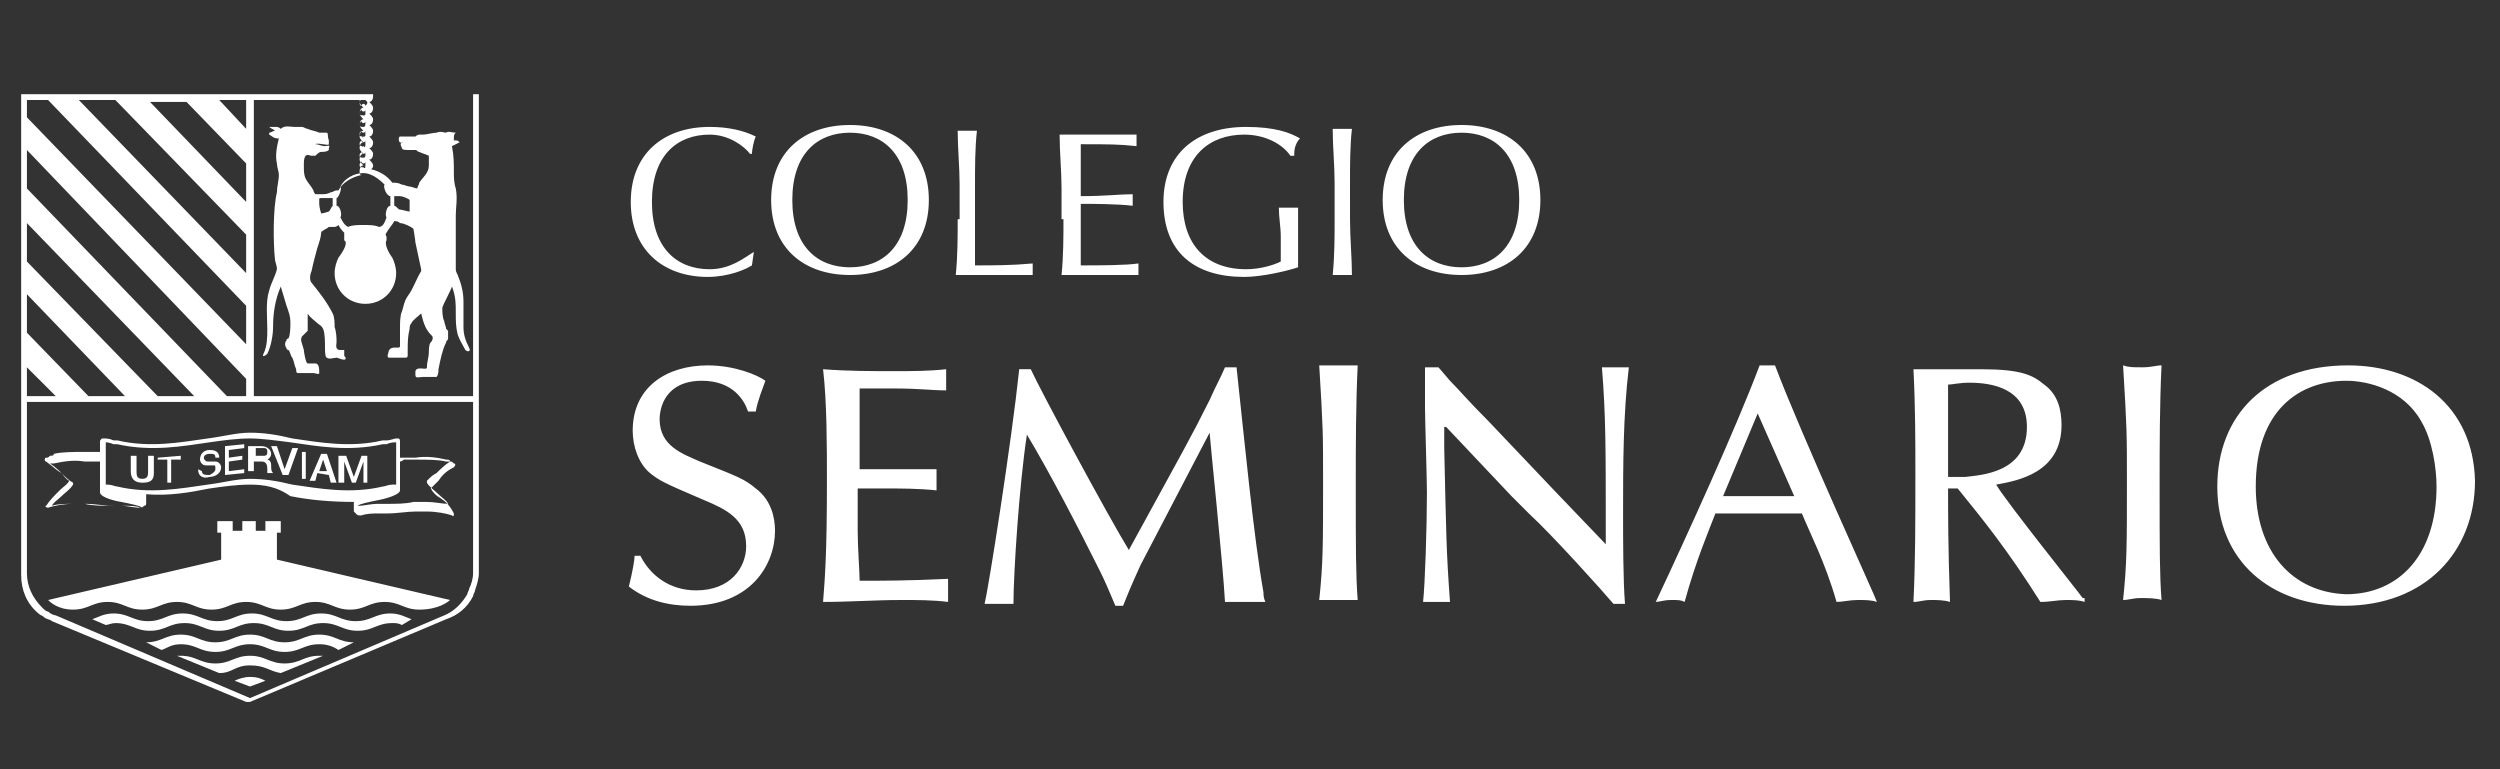 <svg xmlns="http://www.w3.org/2000/svg" xmlns:xlink="http://www.w3.org/1999/xlink" id="Capa_1" x="0px" y="0px" viewBox="0 0 130 40" style="enable-background:new 0 0 130 40;" xml:space="preserve"><rect x="0" y="0" width="130" height="40" fill="#333333" stroke="none"/><style type="text/css">	.st0{fill-rule:evenodd;clip-rule:evenodd;fill:#FFFFFF;}	.st1{fill:#FFFFFF;}</style><g>	<path class="st0" d="M18.9,8.7C18.8,8.7,18.8,8.7,18.9,8.7L18.9,8.7C18.8,8.8,18.8,8.8,18.9,8.7C18.8,8.8,18.8,8.8,18.9,8.7  c-0.1,0-0.2,0-0.2-0.1c0-0.1,0-0.1,0.1-0.2c0,0,0,0,0,0c0,0,0,0,0,0v0c0,0,0,0.1,0.1,0.1c0,0,0.1,0,0.1-0.1v0c0,0,0,0,0,0  c0,0,0,0,0,0C19,8.5,19,8.5,19,8.6C19,8.7,19,8.8,18.9,8.7C18.9,8.8,18.9,8.8,18.9,8.7C18.9,8.8,18.9,8.8,18.9,8.7L18.9,8.7  C18.9,8.7,18.9,8.7,18.9,8.7 M1.4,11.6l8.7,9H8.2l-6.8-7V11.6z M12.8,5.2v1.5l-1.4-1.5H12.8z M12.8,8.5v2l-5-5.2h1.9L12.8,8.5z   M12.8,12.2v2l-8.7-9h1.9L12.8,12.2z M12.8,15.9v2L1.4,6.1V5.2h1.1L12.8,15.9z M12.8,19.7v0.9h-1L1.4,9.8v-2L12.8,19.7z M1.4,19.1  v1.5h1.5L1.4,19.1z M6.5,20.6l-5.1-5.3v2l3.2,3.3H6.5z M24.9,29.8L24.9,29.8c0,0.3-0.1,0.6-0.2,0.9c0,0.1-0.1,0.2-0.1,0.3  c-0.3,0.6-0.8,1-1.4,1.2l-10.2,4.3l-0.1,0l-0.1,0L2.7,32.3h0v0c-0.1-0.1-0.3-0.1-0.4-0.2C2.2,32,2.1,32,2,31.9  c-0.6-0.5-0.9-1.2-0.9-2v-4.6v-4.3V4.9h23.8v16v0V29.8z M24.6,29.8L24.6,29.8v-8.9H13H1.4v8.9c0,0.7,0.3,1.3,0.8,1.8  c0.1,0.1,0.2,0.2,0.3,0.2C2.6,31.9,2.8,32,2.9,32h0v0L13,36.3L23.1,32c0.5-0.2,0.9-0.6,1.2-1.1c0-0.1,0.1-0.2,0.1-0.3  C24.5,30.4,24.6,30.1,24.6,29.8z M24.6,5.2v15.4H13.2V5.2l5.5,0c0,0,0,0.1,0,0.1c0,0.1,0.1,0.2,0.2,0.3c0,0,0,0,0,0c0,0,0,0,0,0  c-0.1,0-0.2,0.1-0.2,0.3c0,0.1,0.1,0.2,0.2,0.3c0,0,0,0,0,0c0,0,0,0,0,0c-0.1,0-0.2,0.1-0.2,0.3c0,0.1,0.1,0.2,0.2,0.3c0,0,0,0,0,0  c0,0,0,0,0,0c-0.1,0-0.2,0.1-0.2,0.3c0,0.1,0.1,0.2,0.2,0.3c0,0,0,0,0,0c0,0,0,0,0,0c-0.1,0-0.2,0.1-0.2,0.3c0,0.1,0.1,0.2,0.2,0.3  c0,0,0,0,0,0c0,0,0,0,0,0c-0.1,0-0.2,0.1-0.2,0.3c0,0.1,0.1,0.2,0.2,0.3c0,0,0,0,0,0c0,0,0,0,0,0c-0.1,0-0.2,0.1-0.2,0.3  c0,0.1,0,0.2,0.1,0.2c0,0,0,0,0,0c0,0,0,0,0,0c-0.5,0.1-1,0.4-1.2,0.8c0,0-0.1,0-0.1,0c-0.1,0-0.2,0.1-0.3,0.1  c-0.2,0.1-0.3,0.1-0.5,0.1c-0.1,0-0.2,0-0.3,0c0,0-0.1-0.1-0.1-0.2c-0.1-0.2-0.3-0.4-0.4-0.6c-0.1-0.2-0.1-0.4-0.1-0.7  c0-0.2,0-0.4,0.1-0.5c0.1-0.1,0.2,0,0.3,0c0.1,0,0.1,0,0.2,0c0.1-0.1,0.2-0.2,0.3-0.2c0.1,0,0.3,0,0.4-0.1c0,0,0-0.1,0-0.1  c0.1-0.2-0.1-0.1-0.2-0.1c-0.2,0-0.3-0.1-0.5-0.1c0.1-0.1,0.7,0.1,0.7,0c0,0,0-0.1,0-0.2C17,7,17.1,7,17,6.9c0,0-0.1,0-0.2,0  c-0.1,0-0.1,0-0.2,0c-0.2-0.1-0.4-0.1-0.6-0.2c-0.1,0-0.2-0.1-0.3-0.1c-0.1,0-0.2,0-0.4,0c-0.2,0-0.5-0.1-0.7,0.1  c0,0-0.1-0.1-0.2-0.1c-0.1,0-0.2,0-0.4,0c0,0,0,0,0,0c0.1,0.1,0.2,0.1,0.3,0.2c-0.1,0-0.2,0.1-0.3,0.1c0,0,0,0,0,0.1  c0.2,0.1,0.2,0.2,0.5,0.2c-0.1,0.4-0.2,0.9-0.1,1.3c0,0.2,0.1,0.4,0.1,0.6c0,0.3-0.1,0.6-0.1,0.9c-0.2,0.8-0.2,2.6-0.1,3.5  c0,0.1,0.1,0.3,0.1,0.5c-0.1,0.4-0.3,0.7-0.4,1.1c-0.2,0.6-0.1,1.4-0.1,2c0,0.4,0,0.9-0.2,1.3c-0.1,0.2,0.1,0.1,0.2,0  c0.2-0.4,0.3-1,0.3-1.4c0-0.7,0.1-1.4,0.4-2.1c0.1,0.3,0.2,0.7,0.3,1c0.1,0.3,0.2,0.5,0.2,0.9c0,0.2,0,0.6-0.1,0.8  c0,0-0.1,0-0.1,0.1c-0.1,0.1-0.1,0.3,0,0.4c0,0.1,0.1,0.1,0.1,0.1c0.1,0.1,0.1,0.3,0.2,0.4c0.1,0.2,0.1,0.4,0.2,0.6  c0,0.1,0,0.2,0.1,0.2c0.1,0,0.2,0,0.3,0c0.1,0,0.2,0,0.3,0c0.1,0,0.1,0,0.2,0c0.1,0,0.3,0.1,0.3,0c0-0.2,0-0.5-0.2-0.5  c-0.1,0-0.2,0-0.3,0c0,0-0.1,0-0.1,0c-0.1,0-0.2-0.6-0.2-0.7c-0.1-0.4-0.2-0.5-0.1-0.7c0.1-0.1,0.2-0.2,0.3-0.3  C16,17,16,16.6,16,16.3c0.1,0.2,0.4,0.4,0.5,0.5c0.1,0.1,0.2,0.1,0.3,0.3c0.1,0.2,0.1,0.7,0.1,1c0,0.1,0,0.5,0.1,0.5  c0.1,0.1,0.4,0,0.5,0c0.1,0,0.2,0.1,0.4,0.1c0.1,0,0.1-0.1,0-0.2c0-0.1,0-0.2,0-0.3c0,0-0.1,0-0.2,0c-0.3,0-0.2-0.3-0.2-0.4  c0-0.2,0-0.5-0.1-0.8c0-0.2,0-0.5-0.1-0.7c-0.3-0.6-0.7-1.1-1.1-1.6c-0.1-0.1-0.1-0.4,0-0.6c0.1-0.5,0.2-0.8,0.3-1.2  c0.1-0.3,0.2-0.6,0.2-0.8c0-0.1,0.3-0.2,0.4-0.3c0.1,0,0.2,0,0.3,0c0,0,0.1,0,0.2-0.1c0.1,0.2,0.2,0.3,0.3,0.4c0,0.1,0,0.1,0,0.2  c0,0,0,0.1,0,0.1c0,0,0,0.1,0,0.1c0.2,0.1,0,0.5-0.3,0.9c-0.1,0.2-0.2,0.5-0.2,0.8c0,0.9,0.7,1.6,1.6,1.6c0.9,0,1.6-0.7,1.6-1.6  c0-0.3-0.1-0.6-0.2-0.8c-0.3-0.4-0.4-0.8-0.3-0.9c0,0,0-0.1,0-0.1c0,0,0-0.1,0-0.1c0,0-0.1-0.1,0-0.2c0.1-0.2,0.3-0.4,0.4-0.6  c0.1,0,0.2,0,0.3,0.1c0.2,0,0.6,0.2,0.7,0.3c0,0,0.1,0.6,0.1,0.7c0.1,0.5,0.2,0.9,0.3,1.4c0,0.1,0,0.1,0,0.1  c-0.3,0.5-0.4,0.9-0.7,1.3c-0.2,0.3-0.2,0.5-0.3,0.8c-0.1,0.2-0.1,0.6-0.1,0.9c0,0.3,0,0.6,0,0.9c0,0.2-0.5-0.1-0.6,0.3  c0,0.1-0.1,0.2,0,0.3c0.1,0,0.1,0,0.2,0c0.1,0,0.1,0,0.2,0c0.1,0,0.4,0,0.5,0c0.1,0,0.1-0.1,0.1-0.1c0,0,0-0.1,0-0.2  c0-0.5,0-0.8,0.1-1.2c0-0.1,0-0.2,0.1-0.3c0-0.1,0.4-0.4,0.5-0.5c0.1,0.4,0.2,0.8,0.5,1.1c0.1,0.1,0.1,0.1,0.1,0.2  c0,0,0,0.1-0.1,0.2c-0.1,0.1-0.1,0.4-0.1,0.5c0,0.3-0.1,0.5-0.1,0.8c0,0.2-0.5-0.1-0.6,0.2c0,0,0,0.2,0,0.2c0,0.2,0.2,0.1,0.4,0.1  c0.2,0,0.3,0,0.5,0c0.1,0,0.2,0,0.2,0c0.1-0.1,0.1-0.3,0.1-0.4c0.1-0.5,0.2-1,0.4-1.4c0-0.1,0.1-0.1,0.1-0.2c0-0.1,0-0.3,0-0.4  c0,0-0.1-0.1-0.1-0.1c0-0.1-0.1-0.3-0.1-0.4c-0.1-0.2-0.1-0.5-0.1-0.7c0.1-0.3,0.4-0.8,0.5-1.1c0.2,0.5,0.2,0.9,0.2,1.4  c0,0.4,0,0.7,0.1,1.1c0.1,0.3,0.3,0.6,0.4,0.8c0.1,0.1,0.3,0.1,0.2-0.1c-0.2-0.4-0.3-0.7-0.3-1.1c0-0.3,0-0.9,0-1.3  c0-0.5-0.1-0.9-0.3-1.4c-0.1-0.2-0.1-0.2-0.1-0.4c0-0.4,0-0.9,0-1.4c0-0.4,0-0.9,0-1.3c0-0.4,0.1-0.9,0-1.4  c-0.1-0.3-0.1-0.6-0.1-0.9c0-0.4,0-0.8-0.1-1.3c0.2-0.1,0.2-0.1,0.4-0.2c0,0,0,0,0,0c-0.1-0.1-0.1-0.1-0.3-0.1  C23.6,7,23.6,7,23.7,6.9c0,0,0,0,0,0c-0.2,0-0.4-0.1-0.5,0c-0.1,0-0.3-0.1-0.5,0c-0.2,0-0.5,0.1-0.7,0.1c-0.1,0-0.1,0-0.2,0  c-0.1,0-0.2,0.1-0.2,0.1c-0.1,0-0.2,0-0.3,0c-0.1,0-0.2,0-0.3,0c-0.1,0-0.1,0-0.1,0c0,0-0.1,0-0.1,0c-0.1,0-0.1,0.4,0.1,0.3  c0.1,0,0.1,0,0.2,0c0.1,0,0.1,0,0.2,0c0.1,0,0.2,0,0.2,0c0,0-0.1,0-0.1,0c-0.2,0-0.3,0-0.4,0c-0.2,0-0.2,0.1-0.1,0.3  c0,0.1,0.2,0.1,0.4,0.1c0.1,0,0.2,0,0.3,0c0.1,0,0.1,0.1,0.2,0.1c0.2,0.1,0.3,0.1,0.5,0.2c0,0,0,0.4,0,0.5c0,0.4-0.3,0.6-0.5,0.9  c0,0.1-0.1,0.2-0.1,0.3c-0.1,0-0.3-0.1-0.4-0.1c-0.1,0-0.3-0.1-0.4-0.1c-0.2-0.1-0.3-0.1-0.5-0.1c-0.3-0.4-0.7-0.6-1.1-0.7  c0,0,0,0,0,0c0,0,0,0,0,0c0.1-0.1,0.1-0.1,0.1-0.2c0-0.1-0.1-0.2-0.2-0.3c0,0,0,0,0,0c0,0,0,0,0,0c0.1,0,0.2-0.1,0.2-0.3  c0-0.1-0.1-0.2-0.2-0.3c0,0,0,0,0,0c0,0,0,0,0,0c0.1,0,0.2-0.1,0.2-0.3c0-0.1-0.1-0.2-0.2-0.3c0,0,0,0,0,0c0,0,0,0,0,0  c0.1,0,0.2-0.1,0.2-0.3c0-0.1-0.1-0.2-0.2-0.3c0,0,0,0,0,0c0,0,0,0,0,0c0.1,0,0.2-0.1,0.2-0.3c0-0.1-0.1-0.2-0.2-0.3c0,0,0,0,0,0  c0,0,0,0,0,0c0.1,0,0.2-0.1,0.2-0.3c0-0.1-0.1-0.2-0.2-0.3c0,0,0,0,0,0c0,0,0,0,0,0c0.1,0,0.2-0.1,0.2-0.3c0-0.1,0-0.1,0-0.1H24.6z   M18.8,5.2H19c0,0,0.1,0.1,0.1,0.1c0,0.1,0,0.1-0.1,0.2c0,0,0,0,0,0c0,0,0,0,0,0v0c0,0,0-0.1-0.1-0.1c0,0-0.1,0-0.1,0.1v0  c0,0,0,0,0,0c0,0,0,0,0,0c-0.1,0-0.1-0.1-0.1-0.2C18.7,5.3,18.7,5.2,18.8,5.2z M20.1,11.3c-0.1-0.1,0-0.6,0.2-0.6  c0-0.1,0-0.1,0-0.2c0-0.1,0-0.2,0-0.3c-0.2,0-0.4-0.5-0.3-0.6c0,0,0,0,0,0C19.7,9.3,19.3,9,18.9,9c-0.5,0-1,0.3-1.2,0.7  c0,0,0,0,0,0c0.1,0.1-0.1,0.6-0.2,0.6c0,0,0,0,0,0c0,0,0,0.1,0,0.1c0,0.1,0,0.2,0,0.3c0.2,0,0.3,0.5,0.2,0.6  c0.1,0.2,0.2,0.4,0.4,0.5c0.2-0.1,0.5-0.1,0.8-0.1c0.3,0,0.6,0,0.8,0.1C19.9,11.8,20,11.6,20.1,11.3z M20.5,10.7  C20.5,10.7,20.5,10.7,20.5,10.7c0.1,0,0.2,0.2,0.3,0.2c0.1,0,0.4,0.1,0.5,0.1c0,0,0-0.2,0-0.3c0-0.2,0-0.3,0-0.3  c-0.1-0.1-0.4-0.2-0.5-0.2c-0.1,0-0.2,0-0.3,0c0,0.1,0,0.2,0,0.3C20.5,10.6,20.5,10.7,20.5,10.7z M17.3,10.3c-0.1,0-0.1,0-0.1,0  c-0.1,0-0.2,0-0.3,0c-0.1,0-0.1,0-0.2,0c-0.1,0-0.1,0-0.1,0.1c0,0.1,0,0.1,0,0.2c0,0.2,0.1,0.5,0.1,0.5c0.1,0,0.4-0.1,0.4-0.1  c0.1-0.1,0.1-0.2,0.2-0.3c0-0.1,0-0.2,0-0.3C17.3,10.4,17.3,10.4,17.3,10.3z M18.9,8.2C18.8,8.2,18.8,8.2,18.9,8.2L18.9,8.2  C18.8,8.2,18.8,8.2,18.9,8.2C18.8,8.2,18.8,8.2,18.9,8.2c-0.1,0-0.2,0-0.2-0.1c0-0.1,0-0.1,0.1-0.2c0,0,0,0,0,0c0,0,0,0,0,0v0  c0,0,0,0.1,0.1,0.1c0,0,0.1,0,0.1-0.1v0c0,0,0,0,0,0c0,0,0,0,0,0C19,7.9,19,8,19,8.1C19,8.1,19,8.2,18.9,8.2  C18.9,8.2,18.9,8.2,18.9,8.2C18.9,8.2,18.9,8.2,18.9,8.2L18.9,8.2C18.9,8.2,18.9,8.2,18.9,8.2z M18.9,7.6  C18.8,7.6,18.8,7.7,18.9,7.6L18.9,7.6C18.8,7.7,18.8,7.7,18.9,7.6C18.8,7.7,18.8,7.7,18.9,7.6c-0.1,0-0.2,0-0.2-0.1  c0-0.1,0-0.1,0.1-0.2c0,0,0,0,0,0c0,0,0,0,0,0v0c0,0,0,0.1,0.1,0.1c0,0,0.1,0,0.1-0.1v0c0,0,0,0,0,0c0,0,0,0,0,0  C19,7.4,19,7.5,19,7.5C19,7.6,19,7.7,18.9,7.6C18.9,7.7,18.9,7.7,18.9,7.6C18.9,7.7,18.9,7.7,18.9,7.6L18.9,7.6  C18.9,7.7,18.9,7.6,18.9,7.6z M18.9,7.1C18.8,7.1,18.8,7.1,18.9,7.1L18.9,7.1C18.8,7.1,18.8,7.2,18.9,7.1  C18.8,7.2,18.8,7.2,18.9,7.1c-0.1,0-0.2,0-0.2-0.1c0-0.1,0-0.1,0.1-0.2c0,0,0,0,0,0c0,0,0,0,0,0v0c0,0,0,0.1,0.1,0.1  c0,0,0.1,0,0.1-0.1v0c0,0,0,0,0,0c0,0,0,0,0,0C19,6.8,19,6.9,19,7C19,7.1,19,7.1,18.9,7.1C18.9,7.2,18.9,7.2,18.9,7.1  C18.9,7.2,18.9,7.1,18.9,7.1L18.9,7.1C18.9,7.1,18.9,7.1,18.9,7.1z M18.9,6.6C18.8,6.6,18.8,6.6,18.9,6.6L18.9,6.6  C18.8,6.6,18.8,6.6,18.9,6.6C18.8,6.6,18.8,6.6,18.9,6.6c-0.1,0-0.2,0-0.2-0.1c0-0.1,0-0.1,0.1-0.2c0,0,0,0,0,0c0,0,0,0,0,0v0  c0,0,0,0.1,0.1,0.1c0,0,0.1,0,0.1-0.1v0c0,0,0,0,0,0c0,0,0,0,0,0C19,6.3,19,6.4,19,6.4C19,6.5,19,6.6,18.9,6.6  C18.9,6.6,18.9,6.6,18.9,6.6C18.9,6.6,18.9,6.6,18.9,6.6L18.9,6.6C18.9,6.6,18.9,6.6,18.9,6.6z M18.9,6C18.8,6,18.8,6,18.9,6  L18.9,6C18.8,6.1,18.8,6.1,18.9,6C18.8,6.1,18.8,6.1,18.9,6c-0.1,0-0.2,0-0.2-0.1c0-0.1,0-0.1,0.1-0.2c0,0,0,0,0,0c0,0,0,0,0,0v0  c0,0,0,0.1,0.1,0.1c0,0,0.1,0,0.1-0.1v0c0,0,0,0,0,0c0,0,0,0,0,0C19,5.8,19,5.8,19,5.9C19,6,19,6,18.9,6C18.9,6.1,18.9,6.1,18.9,6  C18.9,6.1,18.9,6.1,18.9,6L18.9,6C18.9,6,18.9,6,18.9,6z M21.4,32.2c-0.3-0.1-0.6-0.3-1.1-0.3c-0.8,0-1,0.4-1.8,0.4  c-0.8,0-1-0.4-1.8-0.4c-0.8,0-1,0.4-1.8,0.4c-0.8,0-1-0.4-1.8-0.4c-0.8,0-1,0.4-1.8,0.4c-0.8,0-1-0.4-1.8-0.4c-0.8,0-1,0.4-1.8,0.4  c-0.8,0-1-0.4-1.8-0.4c-0.5,0-0.8,0.2-1.1,0.3l0.7,0.3c0.1,0,0.3-0.1,0.5-0.1c0.8,0,1,0.4,1.8,0.4c0.8,0,1-0.4,1.8-0.4  c0.8,0,1,0.4,1.8,0.4c0.8,0,1-0.4,1.8-0.4c0.8,0,1,0.4,1.8,0.4c0.8,0,1-0.4,1.8-0.4c0.8,0,1,0.4,1.8,0.4c0.8,0,1-0.4,1.8-0.4  c0.2,0,0.3,0,0.5,0.1L21.4,32.2z M18.4,33.4C18.4,33.4,18.4,33.4,18.4,33.4c-0.8,0-1-0.4-1.8-0.4c-0.8,0-1,0.4-1.8,0.4  c-0.8,0-1-0.4-1.8-0.4c-0.8,0-1,0.4-1.8,0.4c-0.8,0-1-0.4-1.8-0.4c-0.8,0-1,0.4-1.8,0.4c0,0,0,0,0,0l0.8,0.4c0.3-0.1,0.5-0.3,1-0.3  c0.8,0,1,0.4,1.8,0.4c0.8,0,1-0.4,1.8-0.4c0.8,0,1,0.4,1.8,0.4c0.8,0,1-0.4,1.8-0.4c0.4,0,0.7,0.1,1,0.3L18.4,33.4z M14.6,35  c-0.6-0.1-0.8-0.4-1.6-0.4S12.1,35,11.4,35l-2.2-0.9c0.1,0,0.1,0,0.2,0c0.8,0,1,0.4,1.8,0.4c0.8,0,1-0.4,1.8-0.4  c0.8,0,1,0.4,1.8,0.4c0.8,0,1-0.4,1.8-0.4c0.1,0,0.1,0,0.2,0L14.6,35z M13.8,35.4c-0.2-0.1-0.4-0.2-0.8-0.2c-0.3,0-0.6,0.1-0.8,0.2  l0.8,0.3L13.8,35.4z M23.4,31.2l-9-2.1v-1.4h0.2v-0.6h-0.8v0.5h-0.5v-0.5h-0.7v0.5h-0.5v-0.5h-0.8v0.6h0.2v1.4l-9,2.1  c0.1,0.1,0.5,0.5,1.3,0.5c0.8,0,1-0.4,1.8-0.4c0.8,0,1,0.4,1.8,0.4c0.8,0,1-0.4,1.8-0.4c0.8,0,1,0.4,1.8,0.4c0.8,0,1-0.4,1.8-0.4  c0.8,0,1,0.4,1.8,0.4c0.8,0,1-0.4,1.8-0.4c0.8,0,1,0.4,1.8,0.4c0.8,0,1-0.4,1.8-0.4c0.8,0,1,0.4,1.8,0.4  C22.8,31.7,23.3,31.3,23.4,31.2z M7.6,26.3C7.6,26.3,7.6,26.3,7.6,26.3 M18.4,26.3C18.4,26.3,18.4,26.3,18.4,26.3 M20.8,24v1.5  c0,0,0,0,0,0v0c0,0.2-0.6,0.4-1.1,0.5c-0.5,0.1-1,0.2-1.1,0.3c0,0,0,0,0.1,0c0,0,0,0,0,0c0,0,0,0,0,0c0.2,0,0.6-0.1,0.9-0.1  c0,0,0,0,0,0h0c0.1,0,0.1,0,0.2,0c0.1,0,0.2,0,0.3,0c0.5,0,1,0,1.4-0.1h0c0.1,0,0.2,0,0.4,0c0.1,0,0.2,0,0.3,0  c0.4,0,0.8,0.1,1.1,0.1c-0.1-0.2-0.3-0.3-0.5-0.5c-0.2-0.2-0.5-0.4-0.6-0.6c0,0,0-0.1,0-0.1c0.2-0.2,0.3-0.3,0.5-0.4  c0.2-0.2,0.4-0.4,0.7-0.6c-0.1,0-0.1,0-0.2,0c-0.4-0.1-1-0.1-1.6-0.1l0,0c-0.1,0-0.2,0-0.3,0c-0.1,0-0.2,0-0.3,0  C20.9,24,20.8,24,20.8,24z M5.4,25.2C5.4,25.2,5.4,25.2,5.4,25.2C5.5,25.2,5.5,25.2,5.4,25.2c0.1,0,0.1,0,0.1,0c0,0,0.1,0,0.1,0  c0.2,0,0.4,0.1,0.5,0.1c1.7,0.4,3.3,0.1,4.7-0.1c0.8-0.1,1.5-0.3,2.2-0.3c0.7,0,1.4,0.1,2.2,0.3c1.4,0.2,3,0.5,4.7,0.1  c0.1,0,0.3-0.1,0.5-0.1c0,0,0.1,0,0.1,0c0,0,0.1,0,0.1,0c0,0,0,0,0,0c0,0,0,0,0,0V23c0,0,0,0,0,0c-0.1,0-0.3,0-0.5,0.1  c-0.1,0-0.1,0-0.1,0c0,0,0,0-0.1,0c0,0,0,0,0,0h0c-1.8,0.4-3.4,0.1-4.8-0.1c-0.8-0.1-1.5-0.2-2.1-0.2c-0.7,0-1.4,0.1-2.1,0.2  c-1.4,0.2-3,0.5-4.8,0.1h0c0,0,0,0,0,0c0,0-0.1,0-0.1,0c0,0,0,0-0.1,0C5.7,23,5.5,23,5.5,23c0,0,0,0,0,0V25.2z M13,25.2  c-0.7,0-1.4,0.1-2.1,0.2c-1,0.2-2.1,0.4-3.3,0.3v0v0.5v0v0v0h0c0,0,0,0,0,0c0,0,0,0,0,0v0v0v0c0,0,0,0,0,0v0l0,0c0,0,0,0,0,0  c0,0,0,0,0,0c0,0,0,0.1-0.1,0.1c0,0-0.1,0.1-0.2,0.1c0,0,0,0-0.1,0c0,0,0,0,0,0c-0.2,0-0.6-0.1-0.9-0.1h0h0c-0.1,0-0.2,0-0.2,0  c-0.1,0-0.2,0-0.3,0c-0.5,0-1,0-1.4-0.1l0,0c-0.1,0-0.2,0-0.3,0c-0.1,0-0.2,0-0.3,0c-0.5,0-1,0.1-1.3,0.2c-0.1,0-0.2-0.1-0.1-0.1  c0.2-0.3,0.4-0.5,0.7-0.8c0.2-0.2,0.4-0.3,0.5-0.5c-0.2-0.1-0.3-0.3-0.4-0.4C3,24.5,2.8,24.3,2.4,24c-0.1,0-0.1-0.2,0-0.2  c0.1,0,0.1,0,0.2-0.1c0.1,0,0.2,0,0.2-0.1c0.4-0.1,1-0.1,1.6-0.1l0,0c0.1,0,0.2,0,0.3,0c0.1,0,0.2,0,0.3,0c0.1,0,0.1,0,0.2,0V23  c0-0.1,0-0.1,0.1-0.2c0,0,0.1,0,0.1,0c0.1,0,0.3,0,0.5,0.1c0,0,0.1,0,0.1,0c0,0,0.1,0,0.1,0h0c0,0,0,0,0,0c1.7,0.4,3.3,0.1,4.7-0.1  c0.8-0.1,1.5-0.3,2.2-0.3s1.4,0.1,2.2,0.3c1.4,0.2,3,0.5,4.7,0.1c0,0,0,0,0,0h0c0,0,0,0,0.1,0c0,0,0.1,0,0.1,0  c0.2,0,0.4-0.1,0.5-0.1c0.1,0,0.1,0,0.1,0c0.1,0,0.1,0.1,0.1,0.2v0.8c0.1,0,0.1,0,0.2,0c0.1,0,0.2,0,0.3,0c0.1,0,0.2,0,0.3,0l0,0  c0.6-0.1,1.2,0,1.6,0.1c0.1,0,0.2,0,0.2,0.1c0.1,0,0.1,0,0.2,0.1c0.1,0,0.1,0.1,0,0.2c-0.4,0.2-0.6,0.4-0.8,0.7  c-0.1,0.1-0.2,0.2-0.4,0.4c0.1,0.2,0.3,0.4,0.5,0.5c0.3,0.2,0.5,0.4,0.7,0.8c0,0.1,0,0.2-0.1,0.1c-0.3-0.1-0.8-0.2-1.3-0.2  c-0.1,0-0.2,0-0.3,0c-0.1,0-0.2,0-0.3,0l0,0c-0.4,0-1,0.1-1.4,0.1c-0.1,0-0.2,0-0.3,0c-0.1,0-0.2,0-0.2,0c0,0,0,0,0,0h0  c-0.3,0-0.6,0-0.9,0.1c0,0,0,0,0,0c0,0,0,0-0.1,0c-0.1,0-0.1,0-0.2-0.1c0,0-0.1-0.1-0.1-0.1c0,0,0,0,0,0c0,0,0,0,0,0v0v0  c0,0,0,0,0,0v0v0v0c0,0,0,0,0,0c0,0,0,0,0,0v0v0v0v-0.5v0c-1.2,0-2.3-0.1-3.3-0.3C14.4,25.3,13.7,25.2,13,25.2z M5.2,24  c-0.1,0-0.1,0-0.2,0c-0.1,0-0.2,0-0.3,0c-0.1,0-0.2,0-0.3,0l0,0c-0.6-0.1-1.1,0-1.6,0.1c-0.1,0-0.1,0-0.2,0  c0.3,0.2,0.5,0.4,0.7,0.6c0.1,0.1,0.3,0.3,0.5,0.4c0,0,0,0.1,0,0.1c-0.2,0.3-0.4,0.4-0.6,0.6c-0.2,0.2-0.4,0.3-0.5,0.5  c0.3-0.1,0.7-0.1,1.1-0.1c0.1,0,0.2,0,0.3,0c0.1,0,0.2,0,0.4,0h0c0.4,0,0.9,0.1,1.4,0.1c0.1,0,0.2,0,0.3,0c0.1,0,0.2,0,0.2,0h0h0  c0.3,0,0.7,0,0.9,0.1c0,0,0,0,0,0c0,0,0,0,0,0c0,0,0,0,0.1,0c-0.1-0.1-0.6-0.2-1.1-0.3c-0.6-0.1-1.1-0.3-1.1-0.5v0c0,0,0,0,0,0V24z   M6.8,24.5c0,0.4,0.2,0.6,0.6,0.6C7.8,25.1,8,25,8,24.6v-0.9l-0.3,0v0.8c0,0.2,0,0.4-0.3,0.4c-0.3,0-0.3-0.2-0.3-0.4v-0.8l-0.3,0  V24.5z M8.2,23.9l0.5,0v1.2l0.2,0v-1.2l0.5,0v-0.2l-1.2,0.1V23.9z M10.3,24.4c0,0.4,0.3,0.5,0.6,0.4c0.3,0,0.6-0.2,0.6-0.5  c0-0.1-0.1-0.3-0.3-0.3c-0.1,0-0.4,0-0.4,0c-0.1,0-0.2-0.1-0.2-0.2c0-0.1,0.1-0.2,0.3-0.2c0.2,0,0.3,0,0.3,0.2l0.2,0  c0-0.3-0.2-0.4-0.5-0.4c-0.3,0-0.5,0.2-0.5,0.5c0,0.1,0.1,0.3,0.3,0.3c0.2,0,0.3,0,0.4,0c0.1,0,0.1,0,0.1,0.2  c0,0.1-0.1,0.2-0.3,0.3c-0.2,0-0.4,0-0.4-0.2L10.3,24.4z M11.7,24.7l1-0.1v-0.2l-0.8,0.1V24l0.7-0.1v-0.2l-0.7,0.1v-0.4l0.8-0.1  v-0.2l-1,0.1V24.7z M13.3,23.3l0.4,0c0.1,0,0.2,0,0.2,0.2c0,0.2-0.1,0.2-0.2,0.2l-0.4,0V23.3z M13,24.5l0.2,0V24l0.4,0  c0.2,0,0.3,0.1,0.3,0.4c0,0.1,0,0.1,0,0.2l0.3,0c-0.1-0.1-0.1-0.2-0.1-0.4c0-0.2-0.1-0.3-0.2-0.3v0c0,0,0.2-0.1,0.2-0.3  c0-0.2-0.2-0.4-0.5-0.4l-0.7,0V24.5z M14.7,24.7l0.3,0l0.5-1.4l-0.3,0l-0.4,1.1l0,0l-0.4-1.2l-0.3,0L14.7,24.7z M15.7,24.9l0.2,0  v-1.4l-0.2,0V24.9z M16.8,23.9L16.8,23.9l0.2,0.6l-0.4,0L16.8,23.9z M16.1,25l0.3,0l0.1-0.4l0.6,0.1l0.1,0.4l0.3,0l-0.5-1.5l-0.3,0  L16.1,25z M17.7,25.1l0.2,0V24l0,0l0.4,1.1l0.2,0l0.4-1.1l0,0v1.1l0.2,0v-1.4l-0.3,0l-0.4,1.1l0,0L18,23.7l-0.4,0V25.1z"></path>	<path class="st1" d="M71.9,10.4c0,2.5,1.7,3.9,4.1,3.9c2.4,0,4.1-1.4,4.1-3.9c0-2.5-1.7-3.9-4.1-3.9C73.6,6.5,71.9,7.9,71.9,10.4   M79,10.4c0,2.4-1.3,3.5-3,3.5c-1.7,0-3-1.1-3-3.5c0-2.4,1.3-3.5,3-3.5C77.7,6.9,79,8,79,10.4z M69.4,11.4c0,0.9,0,1.9-0.1,2.9  c0.2,0,0.4,0,0.5,0c0.2,0,0.3,0,0.5,0c0-0.9-0.1-1.9-0.1-2.9V9.5c0-0.9,0-1.9,0.1-2.8c-0.2,0-0.4,0-0.5,0c-0.2,0-0.3,0-0.5,0  c0,0.9,0.1,1.9,0.1,2.8V11.4z M67.3,8c0-0.3,0.1-0.6,0.3-0.8c-0.5-0.3-1.3-0.6-2.8-0.6c-2.6,0-4.3,1.4-4.3,3.9  c0,2.6,1.6,3.9,4.2,3.9c0.9,0,2.2-0.3,2.8-0.5c0-0.3,0-0.6,0-0.9c0-1.2,0-1.9,0-2.2c-0.1,0-0.3,0-0.5,0c-0.2,0-0.4,0-0.5,0  c0,0.5,0.1,1,0.1,1.5c0,0.5,0,0.9,0,1.3c-0.4,0.2-1.1,0.4-1.8,0.4c-2.1,0-3.3-1.3-3.3-3.5c0-2.4,1.4-3.5,3.2-3.5  c1.1,0,2,0.5,2.4,1.1H67.3z M55.3,11.4c0,0.9,0,1.9-0.1,2.9c0.7,0,1.3,0,2,0c0.7,0,1.3,0,2,0c0-0.1,0-0.2,0-0.3c0-0.1,0-0.2,0-0.3  c-0.7,0.1-2,0.1-3,0.1c0-0.3,0-0.8,0-1.6c0-1.1,0-1.3,0-1.6c0.5,0,1.9,0,2.7,0.1c0-0.1,0-0.2,0-0.3c0-0.1,0-0.2,0-0.3  c-0.7,0-1.4,0.1-2.7,0.1c0-0.3,0-0.9,0-1.4c0-0.5,0-0.9,0-1.3c1.4,0,2,0,2.9,0.1c0-0.1,0-0.2,0-0.3s0-0.2,0-0.3c-0.6,0-1.3,0-2,0  c-0.7,0-1.3,0-2,0c0,0.9,0.1,1.9,0.1,2.8V11.4z M49.8,11.4c0,0.9,0,1.9-0.1,2.9c0.7,0,1.4,0,2,0c0.7,0,1.4,0,2,0c0-0.1,0-0.2,0-0.3  c0-0.1,0-0.2,0-0.3c-1.1,0.1-2,0.1-3,0.1c0-1.1,0-2.3,0-4.2c0-0.9,0-1.9,0.1-2.8c-0.2,0-0.4,0-0.5,0c-0.2,0-0.3,0-0.5,0  c0,0.9,0.1,1.9,0.1,2.8V11.4z M40.1,10.4c0,2.5,1.7,3.9,4.1,3.9c2.4,0,4.1-1.4,4.1-3.9c0-2.5-1.7-3.9-4.1-3.9  C41.8,6.5,40.1,7.9,40.1,10.4z M47.2,10.4c0,2.4-1.3,3.5-3,3.5c-1.7,0-3-1.1-3-3.5c0-2.4,1.3-3.5,3-3.5C45.9,6.9,47.2,8,47.2,10.4z   M39.2,13.1L39.2,13.1c-0.5,0.3-1.2,0.9-2.3,0.9c-1.7,0-3-1.1-3-3.5c0-2.4,1.3-3.5,3-3.5c1,0,1.8,0.6,2.1,1l0.1,0  c0-0.2,0.1-0.7,0.2-0.9c-0.6-0.3-1.4-0.5-2.4-0.5c-2.4,0-4.1,1.4-4.1,3.9c0,2.5,1.7,3.9,4,3.9c1.1,0,2-0.4,2.3-0.6L39.2,13.1z"></path>	<path class="st1" d="M117.3,25.3c0-4,2.3-5.5,4.7-5.5c1.2,0,3,0.5,3.9,2.1c0.6,1,0.8,2.5,0.8,3.4c0,3.6-2,5.6-4.7,5.6  C119.2,30.8,117.3,28.7,117.3,25.3 M122.1,19c-4.3,0-6.8,2.6-6.8,6.3c0,3.9,2.8,6.2,6.6,6.2c4.2,0,6.8-2.8,6.8-6.5  C128.6,21.1,125.7,19,122.1,19z M110.6,25c0,3.4,0,4.3-0.2,6.2c0.3,0,0.5-0.1,0.9-0.1c0.4,0,0.8,0,1.1,0.1  c-0.1-1.3-0.1-2.7-0.1-5.9c0-2.1,0-4.2,0.1-6.3c-0.3,0-0.5,0.1-1,0.1c-0.5,0-0.7,0-1-0.1C110.6,22.3,110.6,22.5,110.6,25z   M105.4,22.2c0,2.4-2.4,2.5-3.2,2.6c-0.4,0-0.6,0-0.9,0c0-0.4,0-1.6,0-2.4c0-0.8,0-1.6,0-2.4c0.2,0,0.6-0.1,1.1-0.1  C103.6,19.9,105.4,20.2,105.4,22.2z M108.3,31.1c-0.2-0.3-3.9-4.9-4.5-5.9c1.1-0.2,3.4-0.6,3.4-3.1c0-0.8-0.2-1.6-0.9-2.1  c-0.6-0.5-1.2-0.8-3.3-0.8c-0.3,0-1.7,0-2,0c-0.4,0-0.8,0-1.5,0c0.1,2,0.1,3.8,0.1,5.4c0,2.6,0,4.6-0.1,6.7c0.3,0,0.5-0.1,0.9-0.1  c0.3,0,0.7,0,1,0.1c-0.1-2.8-0.1-4.6-0.1-5.9h0.5c1.3,1.6,2.6,3.2,4.3,5.9c0.5,0,0.9-0.1,1.3-0.1c0.4,0,0.7,0,1,0.1V31.1z   M93.3,25.8h-3.7l1.8-4.3L93.3,25.8z M93.7,26.7c0.4,1,1.2,2.5,1.8,4.6c0.3,0,0.7-0.1,1.1-0.1c0.4,0,0.7,0,1,0.1  c0-0.1-3.9-8.6-5.3-12.3c-0.1,0-0.2,0-0.4,0c-0.2,0-0.3,0-0.4,0c-1.2,3.2-3.8,8.9-5.4,12.3c0.2,0,0.4-0.1,0.8-0.1s0.5,0,0.7,0.1  c0.6-2.2,1.3-3.8,1.6-4.6H93.7z M75.2,22.2l3.4,3.6c0.3,0.3,0.6,0.6,0.9,0.9c1.2,1.1,3.9,4.1,4.4,4.7c0.1,0,0.2,0,0.3,0  c0.1,0,0.2,0,0.3,0c-0.1-1.2-0.1-3.4-0.1-4.7c0-2.5,0-5.1,0.3-7.6c-0.2,0-0.4,0-0.7,0c-0.3,0-0.4,0-0.7,0c0.2,2.5,0.2,4.1,0.2,8.6  v0.6c-2.2-2.3-2.6-2.7-6.1-6.4c-1.1-1.1-1.5-1.6-2-2.1l-0.6-0.7c-0.2,0-0.3,0-0.4,0c-0.1,0-0.2,0-0.3,0v2.1c0,0.6,0.1,3.7,0.1,4.4  c0,1.8-0.1,4.8-0.2,5.7c0.2,0,0.3,0,0.7,0c0.3,0,0.5,0,0.7,0c-0.2-2.7-0.2-3.7-0.3-8V22.2z M68.8,25c0,3.4,0,4.3-0.2,6.2  c0.3,0,0.6,0,0.9,0c0.4,0,0.7,0,1.1,0c-0.1-1.3-0.1-2.7-0.1-5.9c0-2.1,0-4.2,0.1-6.3c-0.3,0-0.5,0-1,0c-0.5,0-0.7,0-1,0  C68.8,22.3,68.8,22.5,68.8,25z M63.7,31.3c0.3,0,0.6,0,1.1,0c0.3,0,0.5,0,1,0c-0.1-0.2-0.1-0.4-0.1-0.5c-0.5-2.8-1-8-1.4-11.7  c-0.1,0-0.2,0-0.3,0c-0.1,0-0.2,0-0.3,0c-0.3,0.7-0.4,0.8-0.8,1.7c-1,2-1.3,2.5-4.2,7.8c-1.1-1.8-4.6-8.3-5.1-9.4  c-0.1,0-0.3,0-0.3,0c-0.1,0-0.2,0-0.3,0c-0.4,3.8-1.6,11.4-1.8,12.2c0.2,0,0.5,0,0.8,0c0.2,0,0.4,0,0.7,0c0-1.6,0.3-6.2,0.7-8.8  c1.2,2,2.6,4.7,3.8,7.1c0.3,0.6,0.5,1.1,0.8,1.8c0.1,0,0.2,0,0.2,0c0.1,0,0.2,0,0.2,0c0.2-0.5,0.4-1,0.9-2.1  c1.2-2.3,2.4-4.6,3.6-6.9C62.9,22.7,63.6,29.4,63.7,31.3z M44.7,24.4c0-0.9,0-1.1,0-2.2c0-1,0-1.3,0-2c0.8,0,1.1,0,1.7,0  c1.5,0,2,0.1,2.8,0.1c0-0.2,0-0.3,0-0.5c0-0.2,0-0.4,0-0.6c-0.9,0.1-1.8,0.1-2.7,0.1c-1.2,0-2.4,0-3.7-0.1C43,20.9,43,23.2,43,25  c0,3.8-0.1,5-0.2,6.3c1.4,0,2.7-0.1,4.1-0.1c0.8,0,1.6,0,2.4,0.1c0-0.2,0-0.3,0-0.6c0-0.2,0-0.4,0-0.6c-2.1,0.1-3.5,0.1-4.6,0.1  c0-0.5-0.1-1.7-0.1-2.6c0-0.8,0-1.5,0-2.2c0.4,0,0.9,0,1.4,0c0.8,0,1.8,0,2.7,0.1c0-0.2,0-0.4,0-0.5c0-0.2,0-0.4,0-0.6  C47.5,24.4,46.1,24.4,44.7,24.4z M39.3,21.4c0.1-0.6,0.4-1.3,0.5-1.6c-0.4-0.3-1.6-0.8-3-0.8c-2.1,0-3.9,1.1-3.9,3.4  c0,0.8,0.3,1.7,0.9,2.2c0.5,0.4,0.7,0.5,2.8,1.4c1.2,0.5,2.2,1,2.2,2.4c0,1.1-0.8,2.3-2.6,2.3c-1.4,0-2.4-0.8-2.9-1.8H33  c0,0.2-0.1,0.8-0.3,1.6c0.9,0.7,2,1,3.2,1c3.1,0,4.4-2.1,4.4-3.9c0-0.7-0.2-1.6-1-2.2c-0.6-0.5-0.9-0.6-2.9-1.4  c-0.9-0.4-2.1-0.8-2.1-2.2c0-0.6,0.3-2,2.2-2c1.6,0,2.2,1,2.4,1.6H39.3z"></path></g></svg>